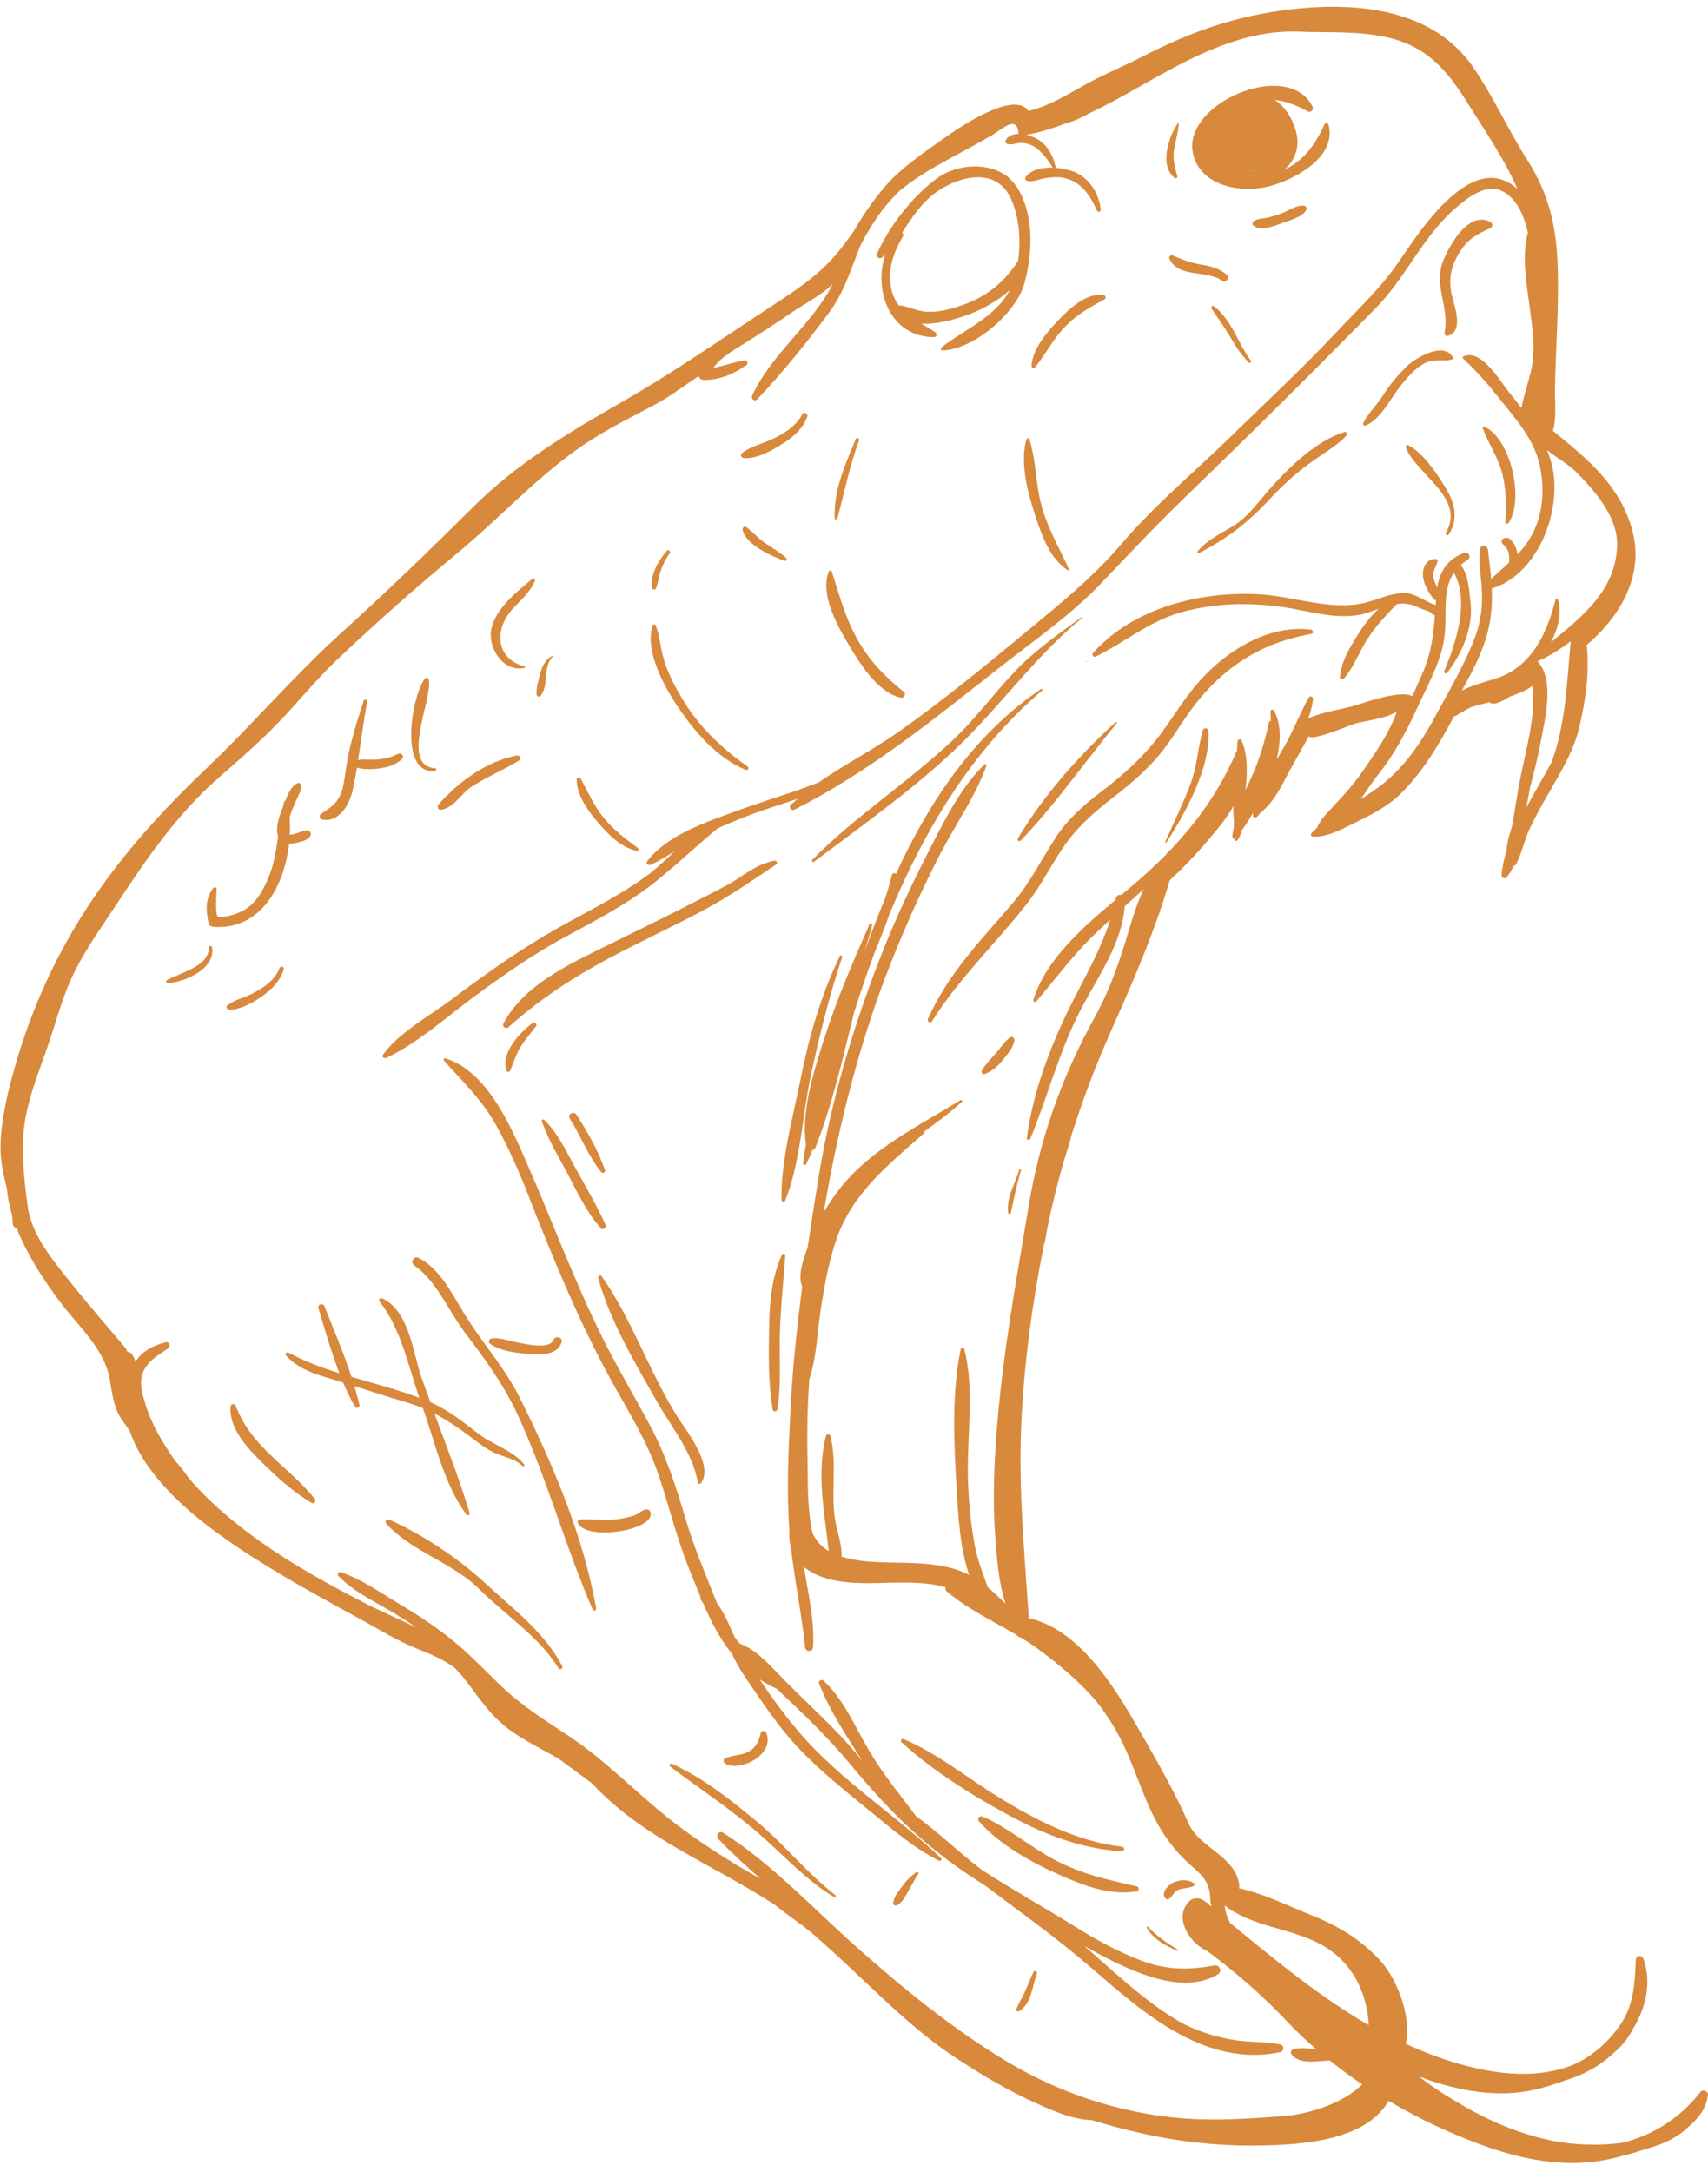 <?xml version="1.0" encoding="UTF-8"?><svg id="Layer_2" xmlns="http://www.w3.org/2000/svg" xmlns:xlink="http://www.w3.org/1999/xlink" viewBox="0 0 197.64 251.25"><defs><style>.cls-1{fill:none;}.cls-2{fill:#d8893c;}.cls-3{clip-path:url(#clippath);}</style><clipPath id="clippath"><rect class="cls-1" width="197.64" height="251.25"/></clipPath></defs><g id="Layer_1"><g class="cls-3"><path class="cls-2" d="M117.61,21.54c2.09,3.2,1.9,7.67.93,11.23-.95,3.47-5.86,7.64-9.47,7.77-.16,0-.28-.23-.14-.34,2.56-2.03,6.35-3.57,7.91-6.65-1.34,1.25-3.15,2.19-4.48,2.72-1.28.51-3.74,1.29-5.75,1.17.54.32,1.1.65,1.62,1,.24.16.16.56-.15.56-5.16-.04-7.05-5.48-5.62-9.62-.12.13-.23.26-.36.38-.33.31-.77-.08-.6-.46,1.41-3.16,4.2-6.73,7.01-8.73,2.6-1.85,7.18-1.95,9.09.99M107.56,22.85c-1.3,1.15-2.22,2.62-3.17,4.05.12.11.18.29.08.46-1.12,1.94-1.82,3.91-1.31,6.16.17.74.48,1.33.88,1.84.06-.02.14-.03.21-.02,1.03.17,1.89.66,2.97.72,1.45.09,2.91-.34,4.26-.81,2.77-.97,4.79-2.68,6.33-5.08.35-2.41.12-5.04-.8-7.12-1.84-4.18-6.9-2.46-9.46-.2Z"/><path class="cls-2" d="M171.84,49.4c3.01,1.41,4.56,8.47,2.71,11.1-.1.14-.37.11-.36-.1.12-1.87.12-3.63-.32-5.48-.46-1.95-1.6-3.51-2.28-5.34-.06-.15.13-.25.25-.19"/><path class="cls-2" d="M160.05,45.72c.71-1.18,1.7-2.3,2.66-3.28,1.03-1.03,4.47-3.1,5.47-.99.02.03,0,.06-.03.07-1.03.39-2.09-.07-3.2.45-1.11.53-1.98,1.57-2.75,2.49-1.17,1.39-2.44,4.11-4.21,4.78-.19.07-.3-.16-.23-.31.55-1.18,1.62-2.1,2.29-3.23"/><path class="cls-2" d="M142.62,60.9c1.73-1.03,3-2.86,4.31-4.34,2.21-2.5,5.39-5.58,8.65-6.59.24-.07.39.23.23.4-1.14,1.24-2.69,2.07-4.05,3.06-1.75,1.27-3.32,2.67-4.78,4.25-2.5,2.7-4.93,4.6-8.22,6.29-.14.07-.26-.1-.16-.21,1.07-1.29,2.6-2.01,4.02-2.86"/><path class="cls-2" d="M162.98,51.51c1.72.91,3.25,3.23,4.26,4.86,1.11,1.77,1.57,3.63.4,5.45-.13.2-.45.02-.33-.19,2.34-4.08-3.47-6.73-4.64-9.89-.07-.18.15-.31.3-.23"/><path class="cls-2" d="M125.69,76.48c.06,0,.06.1,0,.1-.06,0-.06-.1,0-.1"/><path class="cls-2" d="M137.74,90.74c.78-2.05.85-4.17,1.44-6.25.11-.38.67-.3.68.09.16,4.3-2.63,9.36-4.89,12.87-.06.09-.17.01-.13-.08.97-2.21,2.05-4.38,2.9-6.64"/><path class="cls-2" d="M122.08,96.97c1.5-2.26,3.41-3.94,5.56-5.56,2.55-1.93,4.87-4.08,6.77-6.65,1.5-2.03,2.74-4.15,4.44-6.03,3.16-3.52,7.95-6.5,12.84-5.9.25.03.36.43.06.49-5.34.95-9.37,3.3-12.89,7.45-1.61,1.89-2.78,4.1-4.31,6.05-1.58,2.02-3.57,3.74-5.59,5.3-2.42,1.87-4.4,3.59-6.1,6.15-1.39,2.09-2.53,4.35-4.09,6.34-3.61,4.58-7.79,8.54-10.92,13.52-.19.31-.61.04-.47-.27,2.37-5.36,6.24-9.19,9.97-13.6,1.87-2.21,3.16-4.87,4.75-7.27"/><path class="cls-2" d="M118.11,97.24c-.16.17-.45-.05-.33-.25,2.96-4.97,7.05-9.57,11.3-13.45.09-.08.21.04.13.13-3.69,4.48-7.09,9.38-11.1,13.57"/><path class="cls-2" d="M61.28,138.61c-1.16-2.93-2.4-5.82-3.94-8.57-1.6-2.85-3.81-4.94-5.96-7.34-.11-.12,0-.33.16-.28,4.97,1.53,7.74,8.26,9.62,12.58,2.87,6.57,5.34,13.28,8.54,19.71,1.72,3.47,3.71,6.79,5.53,10.2,1.86,3.49,3.02,7.13,4.14,10.91.97,3.29,2.34,6.42,3.59,9.6.87,1.17,1.43,2.58,2.05,3.94.19.26.39.52.59.76,2.07.77,3.65,2.7,5.16,4.22,2.11,2.13,4.31,4.17,6.39,6.33.94.97,1.8,2.01,2.64,3.06-1.75-2.86-3.83-5.86-5.01-9-.12-.32.31-.51.53-.31,2.31,2.13,3.64,5.32,5.21,8,1.62,2.76,3.59,5.13,5.48,7.66,2.63,1.91,4.98,4.2,7.58,6.19,3.54,2.3,7.24,4.35,10.83,6.59,2.41,1.51,4.91,2.87,7.56,3.89,2.94,1.13,5.5,1.16,8.54.6.6-.11.98.67.43,1.01-4.05,2.49-9.9-.31-13.6-2.24-.63-.33-1.25-.69-1.88-1.03,3.5,3.01,6.87,6.3,10.85,8.65,1.9,1.12,4.01,1.77,6.17,2.18,1.89.36,3.83.18,5.7.58.43.09.43.78,0,.87-8.72,1.84-15.91-4.56-21.94-9.78-3.87-3.35-8.03-6.31-12.1-9.37-.78-.51-1.55-1.02-2.32-1.53-5.27-3.54-9.37-7.71-13.39-12.57-2.59-3.14-5.56-5.97-8.54-8.77-.72-.33-1.38-.7-2-1.11,1.44,2.16,2.98,4.28,4.66,6.22,4.74,5.5,11.07,9.47,16.33,14.46.17.16-.04.41-.24.31-2.87-1.46-5.35-3.6-7.83-5.62-2.96-2.43-5.94-4.76-8.56-7.57-2.3-2.46-4.13-5.27-6.02-8.04-.59-.87-1.09-1.8-1.57-2.75-1.38-1.73-2.4-3.73-3.32-5.86-.05-.06-.09-.13-.15-.2-.13-.16-.16-.32-.14-.48-.47-1.13-.93-2.3-1.4-3.47-1.42-3.55-2.29-7.28-3.54-10.9-1.43-4.13-3.92-7.9-5.96-11.73-3.44-6.43-6.21-13.21-8.88-19.98"/><path class="cls-2" d="M119.11,50.82c.75,2.3.73,4.85,1.29,7.21.69,2.9,2.16,5.27,3.35,7.95.02.04-.02.09-.06.06-2.15-1.26-3.14-4.1-3.88-6.35-.85-2.58-1.84-6.17-1.03-8.87.05-.17.27-.16.33,0"/><path class="cls-2" d="M140.43,35.4c2.04,1.49,2.85,4.34,4.32,6.34.11.15-.12.31-.24.19-.83-.81-1.45-1.75-2.03-2.75-.71-1.22-1.52-2.34-2.3-3.51-.1-.15.1-.37.26-.26"/><path class="cls-2" d="M138.09,17.93c-1.57-5.89,10.96-11.26,13.78-5.61.18.36-.19.76-.56.56-1.34-.74-2.54-1.19-3.8-1.31,1.64,1.02,2.75,3.47,2.62,5.17-.09,1.18-.67,2.15-1.5,2.89,2.2-1.03,3.56-2.86,4.64-5.26.09-.21.41-.14.46.06,1,3.76-3.98,6.37-6.88,7.12-3.18.82-7.79.05-8.77-3.62M145.05,19.7c-.07.02-.15.04-.22.06.1,0,.19-.01.28-.02-.02,0-.04-.02-.06-.03ZM139.7,18.63s-.06-.08-.09-.13c.04.09.09.18.14.26-.02-.04-.03-.09-.05-.13Z"/><path class="cls-2" d="M136.41,14.18c-.06.94-.28,1.84-.49,2.75-.28,1.25-.04,2.26.32,3.45.05.15-.15.33-.29.22-1.87-1.41-.7-4.9.41-6.43.02-.02.05-.01.05.01"/><path class="cls-2" d="M146.5,25.21c.62-.11,1.22-.32,1.81-.54.75-.27,1.84-1.04,2.65-.86.22.05.27.29.19.47-.38.82-2.06,1.25-2.85,1.55-.92.34-2.39.94-3.27.26-.18-.14-.1-.42.07-.52.42-.27.92-.27,1.4-.36"/><path class="cls-2" d="M104.59,80.03c.33.26-.03.76-.39.67-2.73-.67-4.73-4-6.06-6.24-1.29-2.16-3.28-5.77-2.23-8.35.06-.16.28-.18.34,0,.87,2.68,1.52,5.24,2.91,7.75,1.4,2.52,3.2,4.4,5.43,6.17"/><path class="cls-2" d="M96.58,59.91c-.12-3.27,1.23-6.14,2.43-9.1.1-.24.49-.15.4.11-1.09,2.94-1.7,6.02-2.51,9.04-.05.18-.31.14-.32-.04"/><path class="cls-2" d="M86.36,60.97c.8.59,1.41,1.35,2.26,1.91.81.53,1.61,1.02,2.35,1.65.15.13,0,.41-.2.34-1-.37-1.94-.78-2.85-1.36-.8-.51-1.79-1.24-1.99-2.22-.05-.22.2-.5.43-.33"/><path class="cls-2" d="M86.27,89.05c-3.33-1.41-5.83-4.34-7.81-7.26-1.6-2.36-3.88-6.49-2.95-9.43.06-.19.31-.18.37,0,.46,1.22.55,2.58.91,3.84.53,1.83,1.47,3.52,2.47,5.13,1.85,2.98,4.41,5.31,7.24,7.34.24.17.04.5-.23.38"/><path class="cls-2" d="M76.46,66c-.23.69-.28,1.43-.58,2.09-.08.18-.38.13-.42-.05-.27-1.51.74-3.25,1.71-4.33.17-.19.5.07.35.27-.47.62-.81,1.29-1.06,2.03"/><path class="cls-2" d="M73.67,98.41c-1.82-.38-3.26-1.87-4.43-3.22-1.15-1.32-2.51-3.19-2.51-5.01,0-.24.34-.34.46-.12.86,1.58,1.52,3.11,2.66,4.53,1.13,1.4,2.53,2.44,3.96,3.51.16.12.07.37-.14.32"/><path class="cls-2" d="M62.55,80.5c-.16.2-.46.02-.47-.19-.02-.86.26-1.79.49-2.6.23-.82.63-1.48,1.4-1.88.04-.02.09.03.05.07-1.29,1.21-.44,3.32-1.48,4.6"/><path class="cls-2" d="M59.37,70.38c-2.17,2.3-2.13,5.79,1.36,6.73.07.02.07.12,0,.14-2.21.52-3.9-1.71-3.94-3.73-.05-2.66,2.93-5.01,4.76-6.52.14-.11.43-.01.34.2-.54,1.29-1.59,2.18-2.53,3.18"/><path class="cls-2" d="M135.19,219.68c-.09.05-.19.04-.27-.04-.7-.65.25-1.59.85-1.88.69-.33,1.73-.41,2.37.07.14.1.11.28-.04.35-.54.22-1.16.21-1.71.4-.61.2-.66.84-1.19,1.1"/><path class="cls-2" d="M136.18,225.64c-1.37-.61-2.72-1.33-3.49-2.66-.05-.09.07-.18.14-.11,1,1.05,2.18,1.9,3.44,2.62.1.06.01.2-.09.15"/><path class="cls-2" d="M131.53,218.78c-3.03.51-6.08-.65-8.82-1.86-3.23-1.42-7.1-3.55-9.43-6.25-.27-.31.06-.69.42-.54,2.89,1.23,5.42,3.43,8.2,4.93,3.11,1.68,6.24,2.37,9.64,3.14.28.06.3.53,0,.58"/><path class="cls-2" d="M129.81,214.15c-4.67-.32-8.76-1.86-12.87-4.07-4.37-2.34-8.94-5.2-12.62-8.55-.16-.14,0-.46.22-.37,3.9,1.63,7.31,4.44,10.9,6.65,4.37,2.7,9.2,5.22,14.38,5.8.34.04.35.56,0,.53"/><path class="cls-2" d="M77.76,204.02c3.64,1.66,6.8,4.18,9.86,6.72,3.18,2.64,5.79,5.96,9.05,8.48.12.09-.03.28-.16.21-3.12-1.87-5.47-4.46-8.16-6.86-3.38-3.02-7.17-5.51-10.79-8.22-.19-.15-.03-.43.19-.33"/><path class="cls-2" d="M75.69,175.28c-.06,0-.06-.1,0-.1s.06.1,0,.1"/><path class="cls-2" d="M66.87,176.2c-.11-.21.03-.44.26-.45,1.29-.05,2.56.14,3.86.03.79-.06,1.56-.23,2.32-.45.51-.15.91-.62,1.4-.72.18-.04.42.02.51.21.96,2.11-7.22,3.51-8.34,1.39"/><path class="cls-2" d="M83.9,203.98c-.19-.13-.24-.47,0-.59.78-.36,1.68-.32,2.48-.66,1.03-.45,1.4-1.21,1.65-2.26.06-.27.49-.35.61-.08.56,1.22-.17,2.36-1.17,3.06-.87.61-2.59,1.17-3.57.53"/><path class="cls-2" d="M106.04,216.55c.13-.09.3.09.22.22-.44.63-.78,1.35-1.18,2.01-.33.55-.68,1.33-1.29,1.61-.18.08-.45-.01-.43-.25.06-.74.66-1.42,1.08-2.01.45-.63.98-1.12,1.59-1.58"/><path class="cls-2" d="M119.59,228.09c.1-.22.48-.06.4.17-.54,1.42-.62,3.55-2.08,4.39-.15.08-.36-.06-.3-.23.25-.73.7-1.37,1.01-2.08.33-.75.62-1.51.98-2.26"/><path class="cls-2" d="M59.73,155.25c.8.16,3.86.92,4.29-.23.22-.59,1.16-.35.96.27-.47,1.42-2.23,1.42-3.48,1.34-1.45-.1-3.63-.29-4.82-1.22-.2-.15-.09-.54.15-.58.92-.16,1.98.24,2.89.43"/><path class="cls-2" d="M53.79,154.14c-1.93-2.55-3.17-5.85-5.84-7.75-.53-.38-.08-1.19.51-.88,2.52,1.32,3.89,4.24,5.33,6.56,2.05,3.32,4.6,6.1,6.37,9.64,3.75,7.52,7.37,16.02,8.82,24.32.04.23-.29.41-.39.17-3.19-7.34-5.28-15.12-8.63-22.42-1.65-3.6-3.78-6.5-6.17-9.64"/><path class="cls-2" d="M37.55,151.11c1.05,2.66,2.22,5.38,3.12,8.15,2.63.78,5.29,1.47,7.85,2.43-1.29-3.73-2.14-8.05-4.59-11.12-.18-.22.04-.51.3-.39,3.12,1.47,3.53,6.2,4.52,9.08.34.98.7,1.96,1.05,2.93,2.09.9,3.81,2.32,5.61,3.69,1.66,1.27,3.92,1.87,5.24,3.5.1.13-.06.31-.19.19-.79-.79-2.09-1.03-3.1-1.46-1.08-.46-2.06-1.27-2.99-1.96-1.38-1.03-2.68-1.91-4.1-2.64,1.42,3.82,2.9,7.62,4.07,11.5.08.25-.26.35-.39.17-2.58-3.53-3.56-8.2-5.02-12.3-.61-.25-1.24-.48-1.92-.68-2.02-.59-4.01-1.23-6-1.87.21.72.41,1.44.58,2.16.07.31-.36.51-.52.22-.51-.89-.96-1.83-1.37-2.79-.12-.04-.23-.07-.35-.11-2.28-.71-4.58-1.19-6.25-3.01-.17-.18.04-.46.27-.34,1.89,1.01,3.88,1.75,5.9,2.38-.95-2.47-1.68-5.06-2.43-7.52-.14-.47.55-.64.72-.2"/><path class="cls-2" d="M45.08,175.79c3.87,1.76,7.97,4.47,11.09,7.36,3.18,2.94,6.83,5.66,8.88,9.56.15.29-.26.53-.43.25-2.24-3.65-6.14-6.13-9.14-9.12-3.14-3.12-7.82-4.33-10.77-7.57-.25-.27.06-.63.37-.48"/><path class="cls-2" d="M27.29,162.64c1.8,4.79,6.07,6.95,9.13,10.72.21.26-.05.67-.37.48-2.19-1.3-4.14-3.09-5.94-4.88-1.58-1.56-3.64-3.86-3.43-6.24.03-.36.49-.42.61-.08"/><path class="cls-2" d="M69.63,147.64c3.44,4.89,5.43,10.82,8.56,15.93,1.05,1.72,4.45,5.82,2.94,7.97-.09.13-.35.15-.38-.05-.58-3.43-2.99-6.31-4.68-9.28-2.55-4.49-5.5-9.39-6.85-14.4-.07-.26.27-.37.41-.17"/><path class="cls-2" d="M62.69,129.71c-.06-.17.17-.28.29-.17,1.48,1.45,2.37,3.29,3.34,5.09,1.25,2.31,2.68,4.63,3.74,7.03.15.33-.25.72-.53.41-1.61-1.77-2.64-4.01-3.75-6.11-1.08-2.04-2.32-4.07-3.09-6.26"/><path class="cls-2" d="M69.59,135.59c-1.54-1.84-2.37-4.2-3.66-6.2-.32-.49.46-.93.77-.45,1.3,1.98,2.51,4.17,3.31,6.41.08.23-.26.43-.42.24"/><path class="cls-2" d="M60.05,87.98c-1.8,1.09-3.74,1.89-5.51,3.04-1.19.78-2.07,2.49-3.53,2.65-.35.04-.46-.42-.26-.64,2.35-2.61,5.52-4.97,9.06-5.64.35-.06.56.38.24.58"/><path class="cls-2" d="M50.35,89.17c-4.29.5-2.69-8.8-1.17-10.69.12-.15.39-.06.43.11.5,2.23-3.38,9.96.74,10.28.19.02.19.27,0,.29"/><path class="cls-2" d="M43.89,88.89c-.8.1-1.77.15-2.58-.1-.15.9-.32,1.8-.52,2.69-.38,1.65-1.59,3.7-3.53,3.32-.25-.05-.37-.44-.16-.6.74-.58,1.48-.91,2.01-1.75.62-.97.75-2.31.91-3.42.39-2.79,1.19-5.29,2.06-7.96.09-.26.46-.15.41.11-.43,2.22-.7,4.49-1.05,6.73.48-.09.97-.05,1.48-.04,1.12.02,2.13-.14,3.12-.67.38-.2.81.3.47.61-.76.69-1.63.94-2.62,1.07"/><path class="cls-2" d="M34.16,97.51c-.24.06-.48.09-.71.09-.56,5-3.34,10-8.76,9.61-.25-.02-.51-.16-.56-.43-.3-1.5-.4-2.78.53-4.05.12-.17.41-.13.41.11,0,.33-.23,3.21.21,3.22.91.03,1.87-.25,2.68-.64,1.64-.78,2.56-2.53,3.2-4.14.58-1.48.81-3.02,1.02-4.56-.02-.05-.04-.1-.05-.15-.24-1.03.23-2.27.62-3.26.04-.18.08-.37.13-.55.02-.07.07-.1.13-.12.3-.78.71-1.79,1.47-2.07.18-.07.34.11.36.27.05.61-.38,1.34-.63,1.88-.28.59-.51,1.21-.7,1.84.05.64.06,1.3.02,1.97.7.13,2.28-1.04,2.42-.15.13.76-1.3,1.03-1.79,1.15"/><path class="cls-2" d="M24.53,109.54c.47,2.51-3.11,4.05-5.11,4.19-.19.01-.25-.26-.1-.35,1.51-.87,4.87-1.58,4.85-3.78,0-.2.31-.25.35-.05"/><path class="cls-2" d="M29.16,114.95c1.27-.64,2.67-1.56,3.18-2.96.11-.31.59-.18.49.14-.41,1.32-1.29,2.23-2.39,3.03-.98.72-2.68,1.71-3.94,1.62-.22-.02-.41-.31-.2-.48.8-.64,1.95-.89,2.87-1.35"/><path class="cls-2" d="M90.56,51.33c-1.18.76-3.06,1.82-4.52,1.65-.23-.03-.45-.33-.22-.53.97-.8,2.41-1.12,3.54-1.65,1.36-.64,2.78-1.51,3.48-2.89.16-.32.69-.1.58.24-.47,1.42-1.63,2.4-2.86,3.18"/><path class="cls-2" d="M119.79,42.48c-.13.17-.44.03-.43-.18.16-2.06,1.86-3.95,3.22-5.38,1.2-1.26,3.26-3.14,5.16-2.77.23.04.25.37.06.48-1.65.91-3.1,1.68-4.46,3.06-1.43,1.45-2.31,3.22-3.56,4.79"/><path class="cls-2" d="M135.71,29.56c1.2.51,2.22.89,3.51,1.09,1.02.16,1.95.46,2.75,1.14.39.33-.14,1.01-.54.7-1.69-1.29-5.13-.31-6.1-2.55-.12-.27.12-.5.38-.38"/><path class="cls-2" d="M167.57,38.85c-.26.08-.46-.17-.41-.41.59-2.98-1.37-5.44-.1-8.43.77-1.8,2.9-5.64,5.4-4.34.27.14.28.59,0,.72-1.53.71-2.54,1.18-3.5,2.68-1.04,1.63-1.4,3.17-.97,5.03.29,1.23,1.43,4.21-.43,4.75"/><path class="cls-2" d="M110.43,86.78c-5.03,4.73-10.74,8.76-16.25,12.91-.14.11-.3-.12-.18-.24,5.04-5.11,11.14-8.99,16.35-13.93,2.6-2.46,4.69-5.35,7.16-7.93,2.31-2.42,4.98-4.25,7.66-6.21.05-.03.11.04.06.08-5.55,4.54-9.62,10.44-14.8,15.31"/><path class="cls-2" d="M95.27,120.49c1.46-4.68,3.39-9.14,5.36-13.62.08-.18.35-.05.3.13-.26,1-.56,2-.86,2.98.05-.12.09-.23.14-.35.64-1.76,1.3-3.51,2.02-5.24.04-.09.08-.19.12-.28.33-.96.63-1.93.87-2.92.05-.22.32-.24.46-.12,3.85-8.37,9.06-16.15,16.78-21.37.1-.07.23.09.13.17-8.17,6.96-13.7,16.26-17.75,26.07-.47,1.44-1.06,2.85-1.65,4.27-.83,2.26-1.6,4.53-2.34,6.82-1.31,5.31-2.54,10.8-4.56,15.87-.04.11-.17.14-.27.11-.23.57-.47,1.12-.74,1.67-.08.17-.38.09-.36-.1.09-.71.2-1.42.34-2.13-.55-3.95.85-8.29,2-11.97"/><path class="cls-2" d="M90.43,138.79c-.07-4.57,1.31-9.49,2.21-13.96.99-4.97,2.34-9.68,4.55-14.25.07-.15.32-.04.27.11-1.48,4.42-2.62,9.01-3.6,13.55-1.02,4.73-1.21,10.1-2.98,14.6-.09.23-.44.21-.44-.06"/><path class="cls-2" d="M89.94,163.05c-.04.27-.49.27-.53,0-.53-3.13-.46-6.41-.41-9.57.05-2.9.29-5.71,1.5-8.37.08-.18.38-.09.37.1-.21,3.04-.55,6.07-.63,9.13-.07,2.89.18,5.84-.29,8.71"/><path class="cls-2" d="M.76,137.37c-.37-1.58-.74-3.16-.7-4.83.07-3.14.86-6.32,1.72-9.33,1.91-6.68,4.86-13.09,8.72-18.86,3.83-5.73,8.36-10.68,13.34-15.42,5.39-5.13,10.22-10.82,15.74-15.81,5.22-4.71,10.21-9.54,15.2-14.5,5.05-5.03,11.07-8.62,17.22-12.14,6.04-3.46,11.65-7.38,17.46-11.18,2.58-1.69,5.13-3.38,7.16-5.72.78-.9,1.48-1.86,2.18-2.85,1.04-1.8,2.2-3.52,3.57-5.11,1.9-2.2,4.43-3.9,6.8-5.58,1.37-.97,8.11-5.74,9.85-3.2,2.35-.57,4.37-1.83,6.48-3.01,2.19-1.22,4.54-2.17,6.77-3.32,4.68-2.4,9.32-4.18,14.54-5.06,8.24-1.39,18.47-1.18,23.65,6.32,2.34,3.39,4.05,7.25,6.27,10.74,2.53,3.97,3.37,7.71,3.52,12.38.15,4.85-.25,9.64-.33,14.48-.01.74.22,3.1-.23,4.46,3.93,3.21,7.7,6.22,9.16,11.4,1.49,5.3-1.36,10.06-5.27,13.4.16.82.12,1.74.13,2.45,0,2.35-.45,4.81-.98,7.09-.65,2.78-2.25,5.35-3.65,7.79-.76,1.32-1.49,2.65-2.13,4.03-.61,1.3-.85,2.72-1.52,3.99-.06.11-.17.15-.28.18-.22.48-.49.93-.83,1.33-.18.22-.58.04-.56-.23.06-.99.31-1.97.57-2.94.07-.94.34-1.84.64-2.76.34-1.86.58-3.73.96-5.59.7-3.51,1.79-7.07,1.39-10.62-.7.52-1.65.87-2.24,1.09-.09.03-.19.06-.28.09-.72.44-2.01,1.21-2.42.7-.38.09-.75.18-1.13.27-.33.08-.71.21-1.09.32-.56.31-1.12.61-1.67.96-.08.05-.16.07-.24.08-1.72,3.22-3.61,6.45-6.22,9-1.45,1.41-3.34,2.38-5.14,3.26-1.46.71-3.36,1.79-5,1.64-.19-.02-.26-.21-.15-.36.18-.22.4-.41.63-.6.34-.84.91-1.46,1.57-2.16,1.36-1.45,2.7-2.89,3.83-4.54,1.53-2.26,2.99-4.29,3.86-6.79-1.17.8-3.93,1.13-4.8,1.38-.61.17-4.78,2.01-5.41,1.5-.72,1.39-1.54,2.74-2.27,4.11-.89,1.67-1.75,3.49-3.26,4.69,0,0-.01,0-.02,0-.13.19-.28.37-.44.52-.18.16-.42.04-.44-.18-.01-.11,0-.21,0-.32-.38.69-.79,1.37-1.25,1.97-.12.4-.28.8-.51,1.18-.12.2-.4.1-.42-.11,0-.02,0-.04,0-.06-.1,0-.21-.06-.21-.18.01-.33.07-.65.16-.97,0-.36.01-.72.02-1.08-.07-.52-.09-1.03-.05-1.54-.39.73-.86,1.41-1.36,2.05-1.77,2.26-3.86,4.57-6.01,6.55-1.75,5.97-4.29,11.82-6.81,17.46-1.77,3.97-3.28,7.97-4.57,12.05-.22.95-.53,1.89-.84,2.86-.03.09-.06.18-.09.27-.62,2.2-1.18,4.43-1.67,6.69-.09.41-.17.82-.25,1.23-.07.47-.15.93-.26,1.39,0,.03-.03.04-.04.06-1.4,6.98-2.36,14.05-2.67,21.17-.31,7.45.4,14.78.89,22.19,5.72,1.22,9.79,7.75,12.48,12.42,2.13,3.68,4.28,7.41,6,11.3,1.27,2.88,5.37,3.69,5.88,7.13.02.14,0,.26-.06.37,2.91.63,5.83,2.1,8.46,3.15,2.98,1.18,5.58,2.75,7.8,5.1,1.9,2.01,3.79,6.48,3.06,9.76,1.16.53,2.34,1.02,3.54,1.46,4.66,1.67,10.13,2.84,14.96,1.28,2.62-.85,4.83-2.76,6.36-5.01,1.55-2.29,1.64-4.81,1.76-7.46.02-.51.69-.58.87-.12,1.01,2.72.28,5.74-1.27,8.24-.57,1.12-1.44,2.1-2.49,2.95-.34.31-.7.59-1.06.85-1.33.94-2.72,1.58-4.15,2.01-1.27.48-2.53.86-3.65,1.11-4.05.93-8.44.17-12.3-1.15-.35-.12-.69-.26-1.02-.39.11.09.23.19.35.29,1.47,1.13,3.05,2.11,4.65,3.04,3.25,1.89,6.78,3.38,10.48,4.12,2.34.46,5.32.61,8.17.2,3.38-.9,6.47-2.74,8.91-5.87.26-.33.91-.06.86.36-.2,1.49-1.06,2.69-2.24,3.67-1.28,1.26-3.01,2.07-4.91,2.56-1.42.49-2.82.85-3.95,1.12-6.92,1.62-13.89-.8-20.13-3.66-1.95-.89-3.86-1.91-5.73-3.01-2.62,4.59-9.9,5.07-14.67,5.16-4.64.1-9.23-.37-13.76-1.37-1.86-.42-3.87-.92-5.86-1.55-2.24-.07-4.44-1.04-6.46-1.95-3.32-1.48-6.49-3.38-9.52-5.39-3.93-2.61-7.36-5.88-10.77-9.1-1.82-1.72-3.65-3.44-5.54-5.08-1.4-1.21-3.01-2.22-4.44-3.4-7.04-4.6-15.1-7.61-20.98-13.86-.09-.09-.18-.18-.27-.26-1.26-.93-2.51-1.86-3.77-2.78-2.56-1.48-5.28-2.65-7.41-4.85-1.37-1.42-2.46-3.11-3.69-4.64-.28-.35-.59-.67-.9-.99-1.37-1.07-3.07-1.7-4.67-2.36-1.97-.81-3.76-1.91-5.63-2.94-5.09-2.81-10.15-5.5-14.97-8.76-3.65-2.47-7.28-5.3-9.93-8.87-1.07-1.43-1.89-2.92-2.46-4.57-.16-.2-.31-.41-.44-.62-.25-.33-.49-.67-.7-1.03-.74-1.29-.89-2.88-1.15-4.31-.61-3.39-3.44-5.91-5.47-8.55-1.85-2.41-3.99-5.56-5.29-8.87-.24-.05-.45-.24-.46-.58-.01-.33-.04-.66-.08-.99-.31-1.05-.53-2.1-.6-3.14M102.14,24.24c-.95,1.25-1.76,2.6-2.5,3.99-1.12,2.67-1.88,5.47-3.65,7.85-2.57,3.46-5.4,6.99-8.37,10.11-.31.32-.75-.08-.58-.45,2.27-4.84,6.87-8.14,9.33-12.88-1.46,1.38-3.64,2.5-4.78,3.3-1.62,1.14-3.31,2.2-4.98,3.27-1.27.82-3.11,1.76-4.05,3.11,1.2-.2,2.35-.67,3.57-.85.33-.05.52.35.23.55-1.49,1.03-3.08,1.72-4.92,1.71-.28,0-.51-.19-.61-.44-1.68,1.11-3.26,2.35-5.07,3.31-2.85,1.51-5.74,2.93-8.41,4.76-5.19,3.55-9.5,8.32-14.33,12.32-4.83,4-9.54,8.16-14.09,12.48-2.37,2.25-4.42,4.81-6.68,7.16-2.24,2.33-4.66,4.41-7.08,6.54-4.64,4.08-8.19,9.21-11.56,14.33-1.7,2.59-3.55,5.14-4.94,7.91-1.46,2.89-2.23,6.11-3.3,9.14-.89,2.53-1.86,4.98-2.38,7.62-.66,3.34-.24,7.21.23,10.56.47,3.26,2.89,6.13,4.88,8.62,2.07,2.6,4.28,5.13,6.43,7.67.09.11.13.22.13.33.03.03.06.06.09.09.2.02.4.11.53.31.18.27.3.56.41.85.61-1.01,1.72-1.79,3.47-2.25.44-.11.64.46.3.7-1.16.83-2.39,1.43-2.94,2.85-.46,1.19,0,2.6.35,3.74.67,2.18,1.91,4.24,3.19,6.12.1.15.21.29.32.43.51.57.99,1.18,1.41,1.81,2.43,2.88,5.4,5.33,8.45,7.49,3.71,2.63,7.72,4.83,11.75,6.92,1.94,1.01,4.11,1.92,6.2,2.94-.69-.47-1.39-.92-2.1-1.36-2.31-1.44-5.01-2.63-6.93-4.6-.18-.19,0-.54.26-.45,2.32.78,4.42,2.26,6.51,3.51,2.35,1.4,4.63,2.88,6.73,4.62,1.96,1.63,3.71,3.52,5.56,5.26,2.28,2.15,4.9,3.79,7.51,5.51,4.46,2.94,8.04,6.8,12.24,10.05,3.07,2.37,6.53,4.57,10.02,6.52-1.69-1.49-3.35-3-4.88-4.62-.34-.36.1-.99.55-.71,5.68,3.61,10.48,8.82,15.5,13.27,5.44,4.83,11.08,9.42,17.32,13.18,6.68,4.03,14.51,6.43,22.3,6.7,3.27.11,6.68-.13,9.94-.38,2.62-.2,6.83-1.5,8.9-3.66-1.29-.87-2.54-1.79-3.75-2.76-.62.05-1.24.09-1.86.12-.99.04-2.01-.04-2.59-.88-.14-.2,0-.45.21-.52.82-.28,1.76-.08,2.67-.02-1.2-1.04-2.36-2.14-3.44-3.29-2.74-2.91-5.89-5.62-9.09-8.02-2.02-.89-3.79-3.57-2.45-5.47.81-1.15,1.92-.69,2.8.27.01-.07.02-.14.04-.2-.05-.1-.09-.22-.09-.36-.03-2.15-.74-2.87-2.27-4.2-1.18-1.04-2.16-2.17-3.04-3.48-2.25-3.33-3.25-7.52-5.07-11.09-.81-1.58-1.74-3.03-2.8-4.38-2.05-2.38-4.49-4.43-7.02-6.25-.57-.41-1.17-.8-1.78-1.17-.18-.03-.34-.11-.44-.27-2.75-1.63-5.72-3.02-8.1-5.06-.16-.13-.19-.31-.14-.48-3.75-1.05-8.03-.13-11.88-.62-1.73-.22-3.36-.76-4.51-1.72.5,3.09,1.25,6.15,1.06,9.28-.04.6-.86.58-.92,0-.39-3.85-1.2-7.64-1.63-11.48-.17-.57-.23-1.2-.18-1.92-.34-4.6-.12-9.31.11-13.91.24-4.83.74-9.62,1.37-14.4-.56-1.2.11-3.13.63-4.53.4-2.74.83-5.47,1.28-8.21,1.43-8.8,4.02-17.44,7.28-25.73,1.54-3.92,3.33-7.75,5.25-11.5,1.81-3.54,3.76-7.64,6.65-10.43.09-.09.28,0,.23.14-1.27,3.56-3.6,6.82-5.33,10.17-2.16,4.17-4.07,8.45-5.8,12.82-3.18,8.05-5.39,16.39-7.02,24.88-.24,1.26-.47,2.52-.68,3.78.57-.96,1.21-1.88,1.9-2.77,3.59-4.55,9.12-7.22,13.93-10.19.12-.08.26.1.15.2-1.36,1.25-2.83,2.35-4.33,3.41.02.09.01.17-.07.25-3.95,3.46-8.17,6.84-10.01,11.96-.94,2.61-1.44,5.38-1.88,8.12-.43,2.72-.48,5.72-1.37,8.36-.02.72-.09,1.44-.12,2.13-.12,2.54-.14,5.09-.07,7.63.04,1.58-.08,5.22.58,8.05.38.83.97,1.52,1.87,2.05-.49-4.41-1.43-8.84-.34-13.29.07-.27.48-.27.54,0,.79,3.22,0,6.6.56,9.84.19,1.11.8,2.75.72,4.1.02,0,.03,0,.04.02,2.66.8,5.6.6,8.35.73,2.26.1,4.38.36,6.37,1.36-1.08-3.19-1.27-6.99-1.44-9.89-.31-5.2-.61-11.12.47-16.24.04-.21.36-.2.41,0,1.2,4.64.31,9.96.42,14.71.06,2.7.3,5.4.8,8.06.32,1.67.94,3.23,1.5,4.8.72.59,1.39,1.24,2.05,1.89-.81-2.51-.99-5.17-1.19-7.82-.32-4.32-.12-8.68.24-13,.7-8.43,2.23-16.78,3.62-25.12,1.32-7.93,3.83-14.95,7.71-22,1.8-3.28,2.9-6.59,3.96-10.16.46-1.54.97-3.09,1.65-4.55-.74.66-1.47,1.33-2.2,1.99-.29,4.18-3.03,8.08-4.93,11.65-2.59,4.87-3.91,10.16-5.98,15.22-.08.2-.45.2-.41-.06.62-4.72,2.23-9.28,4.22-13.59,1.84-3.99,4.13-7.55,5.43-11.67-.65.6-1.31,1.19-1.94,1.81-2.44,2.37-4.42,5.07-6.62,7.64-.13.15-.39,0-.34-.19,1.48-4.69,5.66-8.33,9.51-11.56.02-.07.04-.14.05-.21.06-.32.36-.42.62-.35.58-.49,1.15-.96,1.69-1.43,1.26-1.09,2.45-2.19,3.57-3.33,0-.02.02-.05.02-.07.07-.18.21-.28.35-.33,3.22-3.36,5.83-7.03,7.74-11.54,0,0,.02,0,.02-.02.02-.35.03-.69.06-1.04.02-.22.36-.38.47-.13.69,1.57.72,3.71.44,5.76.23-.48.47-.96.68-1.44.95-2.11,1.56-4.15,2.04-6.4.03-.14.13-.18.22-.17-.01-.36-.03-.71-.04-1.08,0-.22.3-.3.41-.11.88,1.56.77,3.69.31,5.67.3-.52.61-1.03.9-1.55,1.04-1.83,1.8-3.79,2.81-5.63.12-.23.53-.14.5.14-.08.79-.29,1.54-.56,2.27,1.59-.72,3.71-1.03,4.95-1.36,1.22-.32,5.66-2.02,7.11-1.2.34-.81.68-1.61,1.04-2.39,1.12-2.43,1.38-4.62,1.56-6.99-.14,0-.28-.06-.35-.19,0,0,0,0,0,0-.21-.29-1.12-.46-1.57-.7-.86-.44-1.68-.51-2.49-.4,0,0,0,0,0,0-1.27,1.33-2.48,2.58-3.47,4.15-.93,1.49-1.51,3.18-2.68,4.5-.14.16-.45.04-.43-.18.15-1.82,1.12-3.41,2.08-4.93.66-1.05,1.44-2.14,2.41-2.99-.43.15-.86.32-1.3.46-3.22,1.04-6.85-.27-10.05-.7-3.81-.5-7.6-.41-11.32.59-3.83,1.03-6.6,3.46-10.05,5.17-.27.14-.53-.19-.33-.42,4.68-5.24,12.42-7.14,19.17-6.78,4.03.22,8.28,1.94,12.26.99,1.59-.38,3.02-1.17,4.69-1.12,1.24.03,2.35,1.04,3.52,1.37,0,0,0,0,0,0,.01-.18.03-.37.04-.55-.1,0-.19-.05-.27-.14-.6-.73-1.15-1.68-1.24-2.64-.1-.96.39-2.04,1.49-1.99.13,0,.25.13.2.27-.22.7-.63,1.19-.46,1.96.09.38.25.73.41,1.08.28-1.88,1.3-3.41,3.18-4.03.5-.17.77.56.35.82-.31.19-.57.39-.81.61.91,1.03.99,3.06,1.14,4.31.34,2.89-.99,5.94-2.72,8.16-.12.15-.4-.01-.33-.19,1.29-3.13,3.01-8.03,1.13-11.41-1.3,1.89-.85,4.35-1.04,6.86-.23,3.05-1.85,5.82-3.1,8.55-1.34,2.93-2.71,5.57-4.74,8.1-.64.8-1.26,1.77-1.92,2.71,1.09-.71,2.18-1.41,3.11-2.23,2.43-2.12,4.16-4.81,5.67-7.63,1.57-2.92,3.32-5.84,4.48-8.95.7-1.86.89-3.81.75-5.78-.11-1.52-.41-2.92-.15-4.43.09-.53.81-.33.87.12.15,1.16.28,2.3.37,3.42.69-.67,1.41-1.27,2.09-1.9,0-.24,0-.49,0-.74-.02-.35-.14-.67-.32-.96-.17-.27-.49-.39-.55-.73-.01-.09,0-.21.07-.27.92-.72,1.67.94,1.75,1.63,0,.05,0,.09,0,.14.51-.54,1-1.13,1.42-1.82,1.59-2.6,1.79-5.72,1.14-8.62-.63-2.85-2.7-5.19-4.47-7.4-1.39-1.74-2.73-3.33-4.37-4.83-.1-.1-.03-.24.07-.28,2.09-.84,4.19,2.87,5.24,4.17.49.61.97,1.21,1.44,1.82.27-1.38.72-2.72,1.06-4.1.63-2.54.22-5.04-.11-7.58-.34-2.61-.96-5.91-.2-8.61-.47-2.02-1.34-4.13-3.21-4.9-1.92-.79-4.29,1.29-5.57,2.44-3.49,3.18-5.46,7.77-8.78,11.15-7.21,7.34-14.49,14.56-21.89,21.71-3.45,3.33-6.68,6.76-9.98,10.22-3.41,3.58-7.78,6.61-11.66,9.66-7.6,5.97-15.09,12.08-23.77,16.47-.35.18-.73-.27-.43-.56.26-.24.53-.47.8-.7-1.6.55-3.21,1.04-4.71,1.58-1.54.55-3.04,1.17-4.53,1.83-2.59,2.1-4.96,4.43-7.59,6.48-3.14,2.43-6.65,4.24-10.13,6.12-3.58,1.93-6.92,4.28-10.2,6.67-3.4,2.47-6.65,5.51-10.47,7.31-.22.11-.55-.13-.37-.37,1.91-2.65,5.5-4.55,8.08-6.5,3.48-2.62,7.02-5.14,10.77-7.36,3.87-2.29,7.94-4.14,11.6-6.79,1.16-.84,2.23-1.88,3.32-2.9-.91.57-1.82,1.13-2.79,1.58-.24.11-.62-.14-.41-.41,2.32-3.04,6.78-4.51,10.26-5.79,2.2-.81,4.43-1.51,6.64-2.26.99-.33,1.97-.71,2.96-1.08,2.96-2.07,6.27-3.76,9.2-5.82,4.97-3.49,9.83-7.48,14.51-11.35,4.07-3.37,7.94-6.45,11.38-10.48,3.79-4.45,8.47-8.33,12.65-12.41,4.02-3.93,8.15-7.75,12.01-11.86,1.84-1.96,3.78-3.84,5.52-5.88,1.82-2.13,3.21-4.6,4.97-6.79,1.78-2.21,5.12-5.99,8.44-5.23.83.19,1.56.61,2.17,1.19-1.53-3.52-3.77-6.76-5.79-9.98-2.37-3.79-4.68-6.49-9.19-7.55-3.38-.79-7-.54-10.44-.68-4.13-.16-8.08,1.15-11.77,2.87-4.25,1.99-8.21,4.63-12.44,6.62-.77.44-1.57.82-2.4,1.04h-.01c-1.54.6-3.11,1.09-4.77,1.41.54.13,1.05.35,1.41.58,1.12.73,1.72,1.96,1.98,3.23.78.06,1.54.24,2.11.46,1.79.72,2.91,2.54,3.09,4.4.02.22-.32.31-.42.11-.76-1.59-1.54-3.01-3.29-3.65-.9-.33-1.9-.26-2.83-.1-.74.13-1.25.45-1.99.29-.17-.03-.28-.28-.17-.42.63-.88,1.89-1.15,3.14-1.11-.47-.8-1.04-1.55-1.75-2.15-.54-.46-1.19-.69-1.9-.71-.6-.02-1.03.3-1.62.11-.17-.06-.25-.25-.17-.41.3-.54.86-.73,1.48-.74-.1-2.32-1.98-.49-2.92.06-1.78,1.04-3.59,2.01-5.4,2.99-1.95,1.07-3.86,2.21-5.52,3.61-.66.67-1.31,1.36-1.9,2.14ZM95.96,141.28s0,0,0,0c0,0,0-.02.01-.03,0,0,0,.01,0,.02ZM141.72,220.41c.02.18.04.36.07.53.11.55.31,1.03.55,1.49,5.13,4.22,10.31,8.51,16.05,11.83-.21-3.95-2.06-7.58-5.85-9.51-3.43-1.75-7.74-1.92-10.82-4.34ZM187.13,63.22c.13-3.37-2.54-6.4-4.75-8.62-1.01-1.01-2.31-1.66-3.37-2.55.25.63.47,1.28.62,1.97,1.12,5.05-1.65,12.43-7.01,14.06.07,1.95-.07,3.88-.71,5.87-.66,2.07-1.7,4.03-2.77,5.96,1.52-.86,3.65-1.2,5.01-1.84,3.46-1.65,4.95-5.23,5.83-8.66.04-.16.28-.16.32,0,.42,1.66-.02,3.36-.84,4.89,3.62-2.96,7.46-5.98,7.66-11.08ZM177.56,49.23s-.01-.07-.01-.11c0,.02-.02.04-.02.05.01.02.02.04.04.06ZM181.76,74.18c-1.18.9-2.4,1.65-3.55,2.19-.06.03-.12.03-.17.03-.03.04-.06.08-.1.12,1.93,2.15.88,6.44.42,8.9-.36,1.91-.81,3.84-1.33,5.72-.14.76-.27,1.51-.4,2.27.93-1.78,1.98-3.5,2.93-5.28,1.64-4.46,1.74-9.25,2.2-13.95Z"/><path class="cls-2" d="M115.24,121.83c.54-.6,1-1.35,1.64-1.84.27-.2.54.13.5.38-.15.84-.82,1.61-1.35,2.25-.6.72-1.21,1.31-2.11,1.62-.23.08-.42-.2-.31-.4.45-.77,1.04-1.36,1.63-2.02"/><path class="cls-2" d="M118.14,135.36c-.47,1.65-.83,3.27-1.17,4.95-.03.15-.28.15-.31,0-.25-1.73.79-3.4,1.29-5,.04-.11.21-.06.18.05"/><path class="cls-2" d="M81.29,105.35c-2.86,1.51-5.78,2.91-8.67,4.37-5.09,2.58-9.51,5.28-13.78,9.09-.32.28-.78-.07-.58-.45,2.54-4.75,8.46-7.23,13.04-9.51,3.11-1.55,6.24-3.05,9.32-4.65,1.69-.87,3.45-1.69,5.03-2.75,1.26-.85,2.46-1.61,3.96-1.89.27-.05.42.29.19.44-2.83,1.91-5.48,3.74-8.5,5.34"/><path class="cls-2" d="M61.64,118.31c.23-.17.56.16.39.39-.56.76-1.19,1.46-1.71,2.26-.58.89-.87,1.88-1.26,2.85-.09.22-.4.25-.48,0-.63-2.04,1.57-4.38,3.06-5.49"/></g></g></svg>
